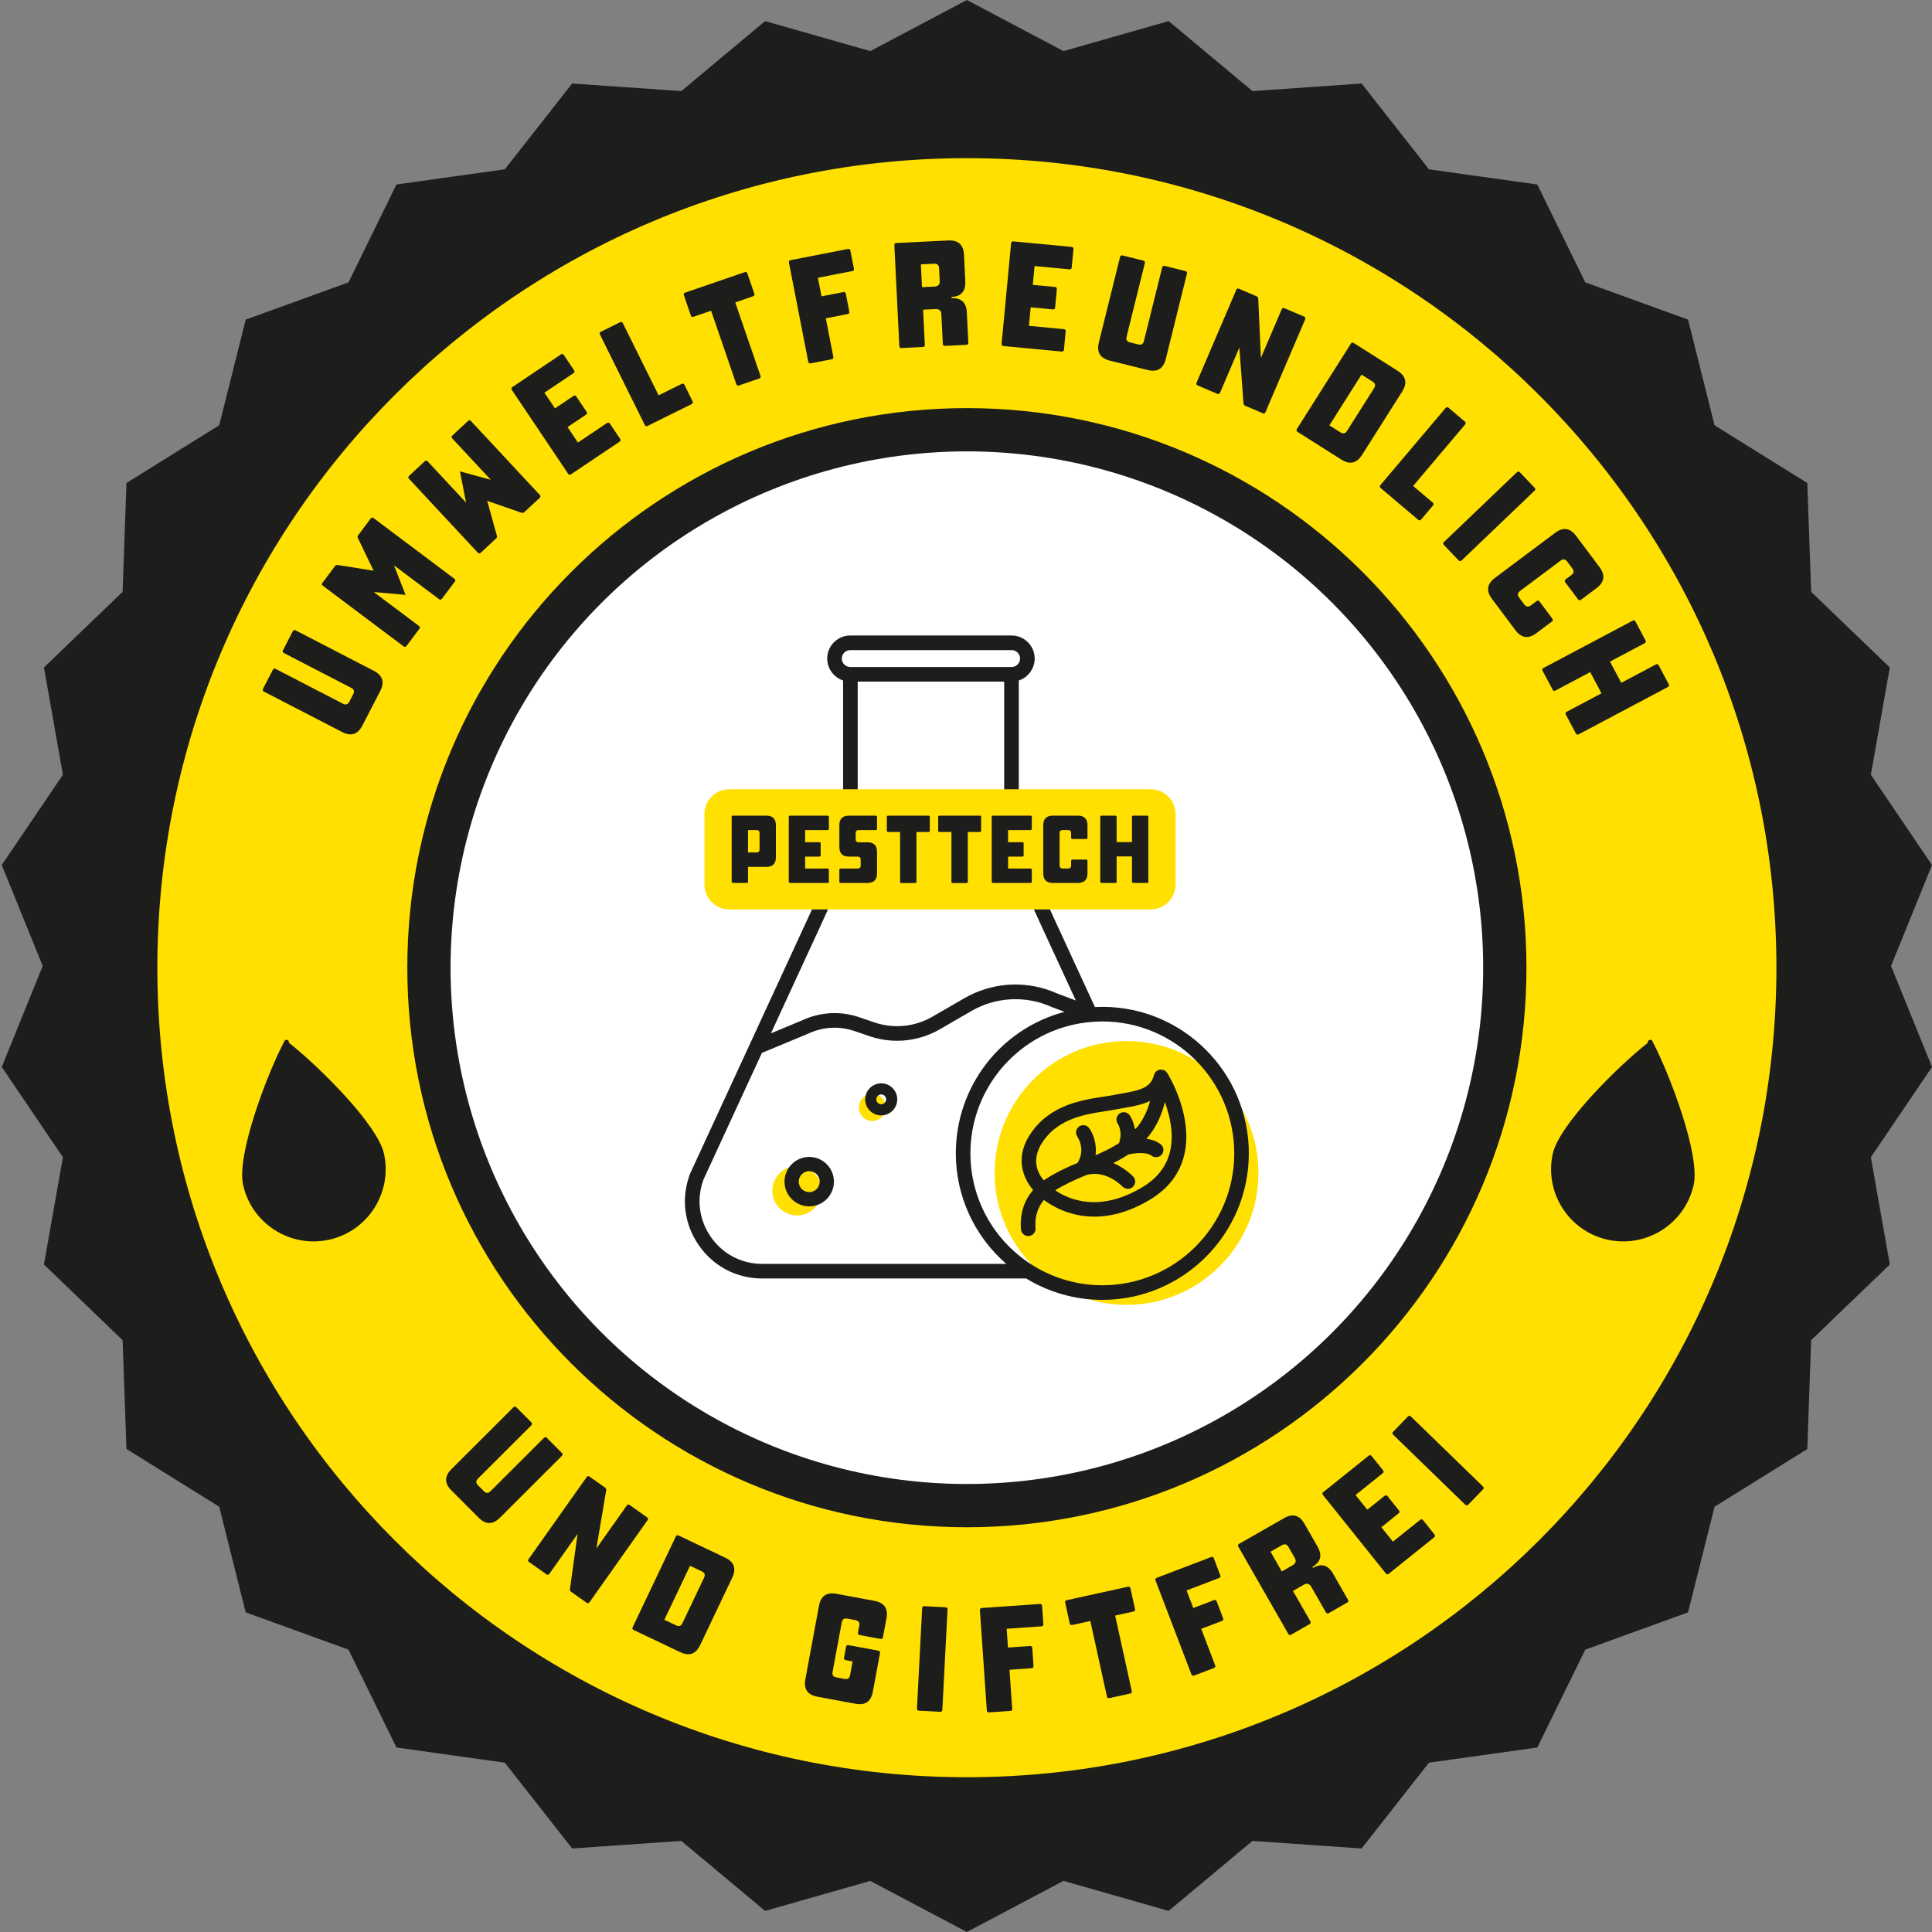 <?xml version="1.0" encoding="utf-8"?>
<!-- Generator: Adobe Illustrator 26.0.1, SVG Export Plug-In . SVG Version: 6.00 Build 0)  -->
<svg version="1.1" id="Ebene_1" xmlns="http://www.w3.org/2000/svg" xmlns:xlink="http://www.w3.org/1999/xlink" x="0px" y="0px"
	 viewBox="0 0 450 450" style="enable-background:new 0 0 450 450;" xml:space="preserve">
<rect x="0" y="0" width="450" height="450" fill="#808080" stroke="none"/>
<style type="text/css">
	.st0{fill:#1D1D1B;}
	.st1{fill:#FFE000;}
	.st2{fill:#FFFFFF;}
</style>
<path class="st0" d="M440.458,225.001L450,201.483l-14.245-21.031l4.424-24.978l-18.328-17.624l-0.893-25.347
	l-21.607-13.446l-6.17-24.61l-23.943-8.68l-11.172-22.794l-25.235-3.536L317.144,19.453l-25.421,1.765
	L272.204,4.917l-24.498,6.988L225.207,0l-22.499,11.903l-24.498-6.986l-19.523,16.299l-25.417-1.765
	l-15.693,19.984l-25.231,3.534L81.171,65.765l-23.939,8.68l-6.17,24.61l-21.607,13.444l-0.896,25.347
	l-18.324,17.624l4.42,24.98L0.41,201.479l9.538,23.518l-9.538,23.52l14.245,21.031l-4.42,24.978
	l18.324,17.624l0.892,25.347l21.607,13.446l6.17,24.61l23.943,8.68l11.172,22.794l25.235,3.536
	l15.689,19.984l25.421-1.765l19.519,16.301l24.498-6.986L225.203,450l22.503-11.903l24.494,6.988
	l19.523-16.301l25.417,1.765l15.693-19.986l25.231-3.534l11.176-22.794l23.939-8.68l6.17-24.61
	l21.607-13.444l0.896-25.349l18.324-17.622l-4.42-24.98L450,248.521L440.458,225.001z"/>
<path class="st1" d="M225.205,36.838c-104.136,0-188.556,84.419-188.556,188.556
	s84.419,188.556,188.556,188.556s188.556-84.419,188.556-188.556S329.342,36.838,225.205,36.838z
	 M225.205,355.728c-71.982,0-130.335-58.353-130.335-130.335c0-71.982,58.353-130.335,130.335-130.335
	s130.335,58.353,130.335,130.335C355.54,297.375,297.187,355.728,225.205,355.728z"/>
<g>
	<path class="st0" d="M65.912,151.447l2.282-4.412c0.15-0.29,0.37-0.36,0.66-0.21l18.206,9.417
		c2.071,1.071,2.571,2.643,1.5,4.714l-4.163,8.047c-1.071,2.071-2.642,2.571-4.714,1.5
		l-18.206-9.417c-0.29-0.15-0.36-0.37-0.21-0.66l2.282-4.412
		c0.15-0.29,0.37-0.36,0.66-0.21l15.69,8.115c0.642,0.332,1.134,0.167,1.477-0.496l0.9-1.74
		c0.332-0.642,0.178-1.129-0.465-1.461l-15.69-8.116C65.832,151.957,65.761,151.737,65.912,151.447z"
		/>
	<path class="st0" d="M78.661,131.594l8.36,1.333l-3.655-7.599c-0.13-0.214-0.112-0.434,0.056-0.658
		l2.919-3.888c0.196-0.261,0.425-0.294,0.686-0.097l18.798,14.112
		c0.261,0.196,0.294,0.425,0.097,0.686l-2.982,3.972c-0.196,0.261-0.424,0.294-0.686,0.097
		l-10.489-7.875l2.704,6.885l-7.415-0.668l10.518,7.896c0.261,0.196,0.294,0.424,0.097,0.686
		l-2.982,3.972c-0.196,0.261-0.424,0.294-0.686,0.098l-18.797-14.113
		c-0.261-0.196-0.294-0.424-0.098-0.686l2.94-3.916C78.171,131.664,78.376,131.585,78.661,131.594z"/>
	<path class="st0" d="M121.464,119.433l-7.994-2.783l2.262,8.123c0.091,0.235,0.033,0.447-0.171,0.637
		l-3.583,3.338c-0.239,0.223-0.47,0.215-0.692-0.025l-16.023-17.199
		c-0.223-0.239-0.214-0.47,0.025-0.692l3.634-3.386c0.238-0.223,0.47-0.214,0.692,0.025l8.941,9.597
		l-1.425-7.277l7.182,1.962l-8.965-9.623c-0.223-0.238-0.214-0.469,0.025-0.692l3.634-3.386
		c0.238-0.223,0.47-0.214,0.692,0.024l16.022,17.199c0.223,0.239,0.214,0.47-0.025,0.692
		l-3.583,3.338C121.958,119.451,121.742,119.493,121.464,119.433z"/>
	<path class="st0" d="M144.298,102.888l-11.296,7.585c-0.271,0.182-0.497,0.138-0.68-0.134l-13.103-19.514
		c-0.182-0.271-0.138-0.497,0.133-0.68l11.296-7.585c0.271-0.182,0.497-0.138,0.68,0.133
		l2.379,3.543c0.182,0.272,0.137,0.498-0.133,0.68l-6.766,4.544l2.457,3.659l4.298-2.886
		c0.271-0.182,0.497-0.137,0.68,0.133l2.379,3.543c0.183,0.272,0.138,0.498-0.133,0.68
		l-4.298,2.886l2.417,3.601l6.766-4.544c0.271-0.181,0.497-0.137,0.68,0.134l2.379,3.543
		C144.613,102.48,144.568,102.706,144.298,102.888z"/>
	<path class="st0" d="M139.968,77.265l4.45-2.206c0.292-0.145,0.511-0.071,0.656,0.221l8.327,16.798
		l5.359-2.657c0.292-0.145,0.511-0.071,0.656,0.221l1.895,3.823
		c0.145,0.293,0.071,0.512-0.221,0.657l-10.248,5.08c-0.292,0.145-0.511,0.072-0.656-0.221
		l-10.44-21.06C139.602,77.629,139.675,77.411,139.968,77.265z"/>
	<path class="st0" d="M160.905,73.476l-1.614-4.698c-0.106-0.308-0.005-0.516,0.304-0.622l13.861-4.762
		c0.309-0.106,0.516-0.005,0.622,0.304l1.614,4.697c0.107,0.309,0.005,0.516-0.304,0.622
		l-4.135,1.421l5.876,17.103c0.107,0.309,0.005,0.516-0.304,0.622l-4.697,1.614
		c-0.309,0.106-0.516,0.005-0.622-0.304l-5.876-17.103l-4.102,1.409
		C161.218,73.886,161.011,73.785,160.905,73.476z"/>
	<path class="st0" d="M188.258,84.241l-4.5-23.071c-0.062-0.32,0.066-0.512,0.387-0.575l13.355-2.605
		c0.32-0.062,0.512,0.067,0.575,0.387l0.817,4.188c0.063,0.321-0.067,0.512-0.387,0.575
		l-7.999,1.56l0.844,4.326l5.081-0.991c0.32-0.062,0.512,0.067,0.575,0.387l0.81,4.154
		c0.062,0.321-0.067,0.512-0.387,0.575l-5.081,0.991l1.748,8.96
		c0.062,0.321-0.067,0.512-0.387,0.575l-4.875,0.951C188.512,84.69,188.321,84.562,188.258,84.241z"/>
	<path class="st0" d="M214.945,80.817l-4.961,0.244c-0.326,0.016-0.497-0.138-0.513-0.465l-1.157-23.477
		c-0.016-0.326,0.138-0.497,0.465-0.513l12.088-0.596c2.329-0.115,3.551,0.993,3.666,3.322l0.303,6.149
		c0.116,2.352-0.956,3.584-3.215,3.696l0.014,0.279c2.259-0.112,3.446,0.998,3.561,3.327
		l0.346,7.022c0.016,0.326-0.139,0.497-0.465,0.513l-4.961,0.245
		c-0.326,0.016-0.497-0.139-0.513-0.465l-0.341-6.917c-0.041-0.839-0.505-1.236-1.389-1.192
		l-2.865,0.142l0.403,8.175C215.426,80.63,215.271,80.801,214.945,80.817z M214.487,61.578l0.262,5.311
		l2.9-0.143c0.862-0.042,1.272-0.483,1.231-1.321l-0.147-2.97
		c-0.036-0.722-0.426-1.064-1.171-1.028L214.487,61.578z"/>
	<path class="st0" d="M247.277,81.884l-13.546-1.281c-0.325-0.031-0.472-0.208-0.441-0.534l2.214-23.401
		c0.031-0.325,0.208-0.472,0.534-0.441l13.546,1.281c0.325,0.031,0.472,0.209,0.442,0.534
		l-0.402,4.248c-0.031,0.325-0.209,0.472-0.534,0.442l-8.114-0.768l-0.415,4.388l5.154,0.488
		c0.325,0.031,0.472,0.209,0.441,0.534l-0.402,4.248c-0.031,0.326-0.209,0.472-0.534,0.442
		l-5.154-0.488l-0.408,4.318l8.114,0.768c0.325,0.031,0.472,0.209,0.442,0.534l-0.402,4.248
		C247.78,81.768,247.602,81.915,247.277,81.884z"/>
	<path class="st0" d="M271.285,61.939l4.821,1.196c0.317,0.078,0.436,0.276,0.358,0.593l-4.933,19.895
		c-0.561,2.263-1.974,3.115-4.237,2.553l-8.793-2.18c-2.263-0.561-3.115-1.973-2.553-4.237
		l4.933-19.895c0.079-0.317,0.276-0.436,0.593-0.358l4.821,1.196
		c0.317,0.078,0.436,0.276,0.358,0.593l-4.252,17.145c-0.174,0.701,0.101,1.142,0.826,1.322
		l1.901,0.471c0.701,0.174,1.139-0.09,1.313-0.792l4.252-17.145
		C270.77,61.98,270.967,61.861,271.285,61.939z"/>
	<path class="st0" d="M278.703,89.132l9.244-21.611c0.128-0.3,0.342-0.387,0.643-0.258l4.116,1.761
		c0.236,0.101,0.357,0.292,0.364,0.573l0.617,13.769l4.842-11.32
		c0.128-0.3,0.342-0.386,0.643-0.257l4.567,1.953c0.3,0.128,0.386,0.343,0.257,0.642
		l-9.243,21.612c-0.128,0.301-0.343,0.386-0.643,0.258l-4.084-1.747
		c-0.258-0.11-0.389-0.306-0.395-0.588l-0.961-12.965l-4.498,10.517
		c-0.128,0.3-0.343,0.386-0.643,0.257l-4.567-1.953C278.661,89.647,278.575,89.433,278.703,89.132z"
		/>
	<path class="st0" d="M312.418,107.044l-10.196-6.455c-0.276-0.175-0.326-0.4-0.151-0.676l12.574-19.86
		c0.174-0.276,0.4-0.326,0.676-0.152l10.196,6.456c1.97,1.247,2.331,2.856,1.084,4.826
		l-9.356,14.777C315.997,107.93,314.387,108.291,312.418,107.044z M317.123,87.253l-7.485,11.821
		l2.601,1.647c0.611,0.387,1.11,0.275,1.496-0.336l6.325-9.989
		c0.387-0.61,0.274-1.11-0.336-1.496L317.123,87.253z"/>
	<path class="st0" d="M337.397,94.979l3.792,3.208c0.249,0.21,0.268,0.441,0.057,0.69l-12.108,14.315
		l4.567,3.862c0.249,0.211,0.268,0.441,0.057,0.69l-2.756,3.258
		c-0.211,0.25-0.441,0.268-0.69,0.058l-8.733-7.387c-0.249-0.211-0.268-0.441-0.057-0.69
		l15.18-17.946C336.918,94.788,337.148,94.768,337.397,94.979z"/>
	<path class="st0" d="M336.328,126.243l16.988-16.246c0.236-0.225,0.466-0.221,0.692,0.015l3.433,3.59
		c0.226,0.236,0.22,0.467-0.015,0.692l-16.988,16.246c-0.236,0.226-0.467,0.22-0.693-0.015
		l-3.433-3.59C336.087,126.699,336.092,126.469,336.328,126.243z"/>
	<path class="st0" d="M367.105,124.815l5.451,7.28c1.397,1.866,1.163,3.499-0.704,4.897l-3.612,2.705
		c-0.261,0.196-0.49,0.162-0.685-0.099l-2.977-3.976c-0.196-0.262-0.163-0.49,0.098-0.686
		l1.344-1.006c0.578-0.433,0.644-0.949,0.197-1.546l-1.174-1.568
		c-0.448-0.598-0.961-0.679-1.539-0.246l-9.464,7.086c-0.579,0.433-0.645,0.948-0.197,1.546
		l1.174,1.568c0.447,0.598,0.96,0.68,1.539,0.247l1.344-1.006c0.261-0.196,0.49-0.163,0.686,0.098
		l2.977,3.976c0.196,0.261,0.163,0.49-0.098,0.686l-3.612,2.705c-1.867,1.397-3.499,1.163-4.896-0.704
		l-5.451-7.28c-1.397-1.866-1.163-3.498,0.704-4.896l14-10.482
		C364.074,122.714,365.707,122.948,367.105,124.815z"/>
	<path class="st0" d="M386.348,154.97l2.328,4.388c0.153,0.288,0.085,0.51-0.203,0.662l-20.765,11.016
		c-0.289,0.153-0.509,0.085-0.662-0.203l-2.328-4.388c-0.153-0.289-0.085-0.509,0.203-0.662
		l8.095-4.295l-2.623-4.944l-8.095,4.295c-0.289,0.154-0.509,0.085-0.662-0.203l-2.328-4.388
		c-0.153-0.289-0.086-0.509,0.203-0.662l20.765-11.016c0.288-0.153,0.508-0.085,0.662,0.203
		l2.328,4.388c0.153,0.288,0.085,0.509-0.203,0.662l-8.064,4.278l2.623,4.944l8.065-4.278
		C385.974,154.614,386.195,154.681,386.348,154.97z"/>
</g>
<g>
	<path class="st0" d="M127.378,334.917l3.493,3.499c0.23,0.23,0.229,0.46-0.001,0.689l-14.442,14.415
		c-1.643,1.64-3.285,1.638-4.924-0.004l-6.371-6.383c-1.64-1.643-1.638-3.285,0.005-4.925
		l14.442-14.415c0.23-0.23,0.46-0.23,0.689,0.001l3.493,3.499
		c0.229,0.23,0.229,0.46-0.001,0.689l-12.446,12.422c-0.51,0.51-0.502,1.026,0.024,1.552
		l1.377,1.38c0.508,0.51,1.017,0.511,1.527,0.002l12.446-12.423
		C126.919,334.687,127.149,334.687,127.378,334.917z"/>
	<path class="st0" d="M123.122,363.154l13.514-19.103c0.188-0.265,0.414-0.304,0.68-0.116l3.639,2.574
		c0.208,0.148,0.285,0.359,0.233,0.634l-2.279,13.531l7.08-10.007
		c0.187-0.265,0.413-0.304,0.679-0.116l4.037,2.856c0.265,0.187,0.304,0.414,0.116,0.679l-13.514,19.103
		c-0.188,0.266-0.414,0.304-0.679,0.116l-3.61-2.554c-0.227-0.161-0.315-0.378-0.262-0.654
		l1.776-12.82l-6.576,9.296c-0.188,0.266-0.414,0.304-0.68,0.116l-4.036-2.856
		C122.973,363.645,122.934,363.42,123.122,363.154z"/>
	<path class="st0" d="M158.443,384.822l-10.85-5.16c-0.294-0.14-0.371-0.355-0.231-0.649l10.048-21.132
		c0.14-0.293,0.356-0.371,0.651-0.231l10.849,5.159c2.096,0.997,2.646,2.544,1.649,4.64
		l-7.477,15.723C162.085,385.269,160.539,385.818,158.443,384.822z M160.724,364.7l-5.982,12.578
		l2.767,1.315c0.649,0.309,1.129,0.139,1.439-0.511l5.054-10.629c0.309-0.649,0.139-1.129-0.511-1.439
		L160.724,364.7z"/>
	<path class="st0" d="M205.087,381.734l-4.862-0.902c-0.319-0.059-0.449-0.248-0.39-0.567l0.305-1.643
		c0.131-0.707-0.157-1.127-0.864-1.258l-1.952-0.362c-0.709-0.131-1.127,0.157-1.258,0.864
		l-2.146,11.572c-0.132,0.707,0.156,1.127,0.864,1.258l1.952,0.362
		c0.707,0.131,1.127-0.157,1.258-0.865l0.597-3.218l-1.609-0.298c-0.319-0.06-0.449-0.248-0.39-0.569
		l0.47-2.533c0.059-0.319,0.248-0.449,0.569-0.39l6.95,1.289c0.319,0.059,0.449,0.249,0.39,0.569
		l-1.671,9.004c-0.423,2.283-1.777,3.211-4.059,2.788l-8.867-1.644
		c-2.282-0.424-3.211-1.777-2.788-4.059l3.175-17.118c0.424-2.283,1.777-3.212,4.06-2.789
		l8.866,1.646c2.283,0.423,3.212,1.777,2.789,4.059l-0.82,4.416
		C205.595,381.664,205.406,381.793,205.087,381.734z"/>
	<path class="st0" d="M213.578,397.938l1.213-23.368c0.016-0.324,0.187-0.478,0.512-0.461l4.938,0.257
		c0.325,0.016,0.479,0.187,0.461,0.512l-1.213,23.368c-0.016,0.325-0.187,0.479-0.512,0.461
		l-4.938-0.256C213.715,398.433,213.561,398.264,213.578,397.938z"/>
	<path class="st0" d="M229.852,398.395l-1.614-23.344c-0.023-0.324,0.128-0.497,0.453-0.519l13.513-0.935
		c0.324-0.022,0.497,0.129,0.519,0.453l0.293,4.238c0.023,0.325-0.129,0.497-0.453,0.52l-8.093,0.56
		l0.302,4.377l5.141-0.355c0.325-0.023,0.497,0.128,0.52,0.453l0.291,4.203
		c0.022,0.325-0.129,0.497-0.453,0.52l-5.141,0.355l0.627,9.066
		c0.022,0.325-0.129,0.497-0.453,0.519l-4.933,0.341C230.048,398.871,229.874,398.72,229.852,398.395z"/>
	<path class="st0" d="M249.163,378.121l-1.061-4.83c-0.07-0.317,0.054-0.512,0.371-0.581l14.25-3.131
		c0.317-0.07,0.511,0.054,0.581,0.371l1.062,4.83c0.07,0.318-0.055,0.512-0.372,0.581
		l-4.251,0.935l3.864,17.583c0.07,0.317-0.055,0.511-0.372,0.581l-4.83,1.061
		c-0.317,0.07-0.511-0.054-0.581-0.371l-3.864-17.583l-4.217,0.926
		C249.426,378.562,249.233,378.439,249.163,378.121z"/>
	<path class="st0" d="M277.502,389.992l-8.349-21.859c-0.116-0.304-0.022-0.514,0.282-0.63l12.653-4.833
		c0.304-0.116,0.514-0.022,0.63,0.281l1.515,3.969c0.116,0.304,0.022,0.513-0.281,0.629
		l-7.579,2.895l1.566,4.098l4.814-1.838c0.303-0.116,0.513-0.022,0.629,0.281l1.503,3.936
		c0.117,0.304,0.022,0.513-0.281,0.629l-4.814,1.839l3.243,8.49
		c0.116,0.304,0.022,0.514-0.282,0.63l-4.619,1.764C277.828,390.389,277.618,390.296,277.502,389.992z"
		/>
	<path class="st0" d="M305.023,378.29l-4.292,2.457c-0.282,0.162-0.503,0.102-0.665-0.18l-11.626-20.308
		c-0.161-0.282-0.102-0.503,0.182-0.665l10.455-5.986c2.014-1.154,3.599-0.723,4.752,1.292
		l3.045,5.318c1.164,2.035,0.77,3.611-1.184,4.73l0.139,0.242c1.954-1.119,3.508-0.67,4.661,1.344
		l3.477,6.074c0.162,0.283,0.102,0.504-0.18,0.666l-4.292,2.457
		c-0.282,0.161-0.503,0.101-0.665-0.181l-3.426-5.983c-0.415-0.725-1.006-0.869-1.771-0.431
		l-2.478,1.419l4.048,7.071C305.365,377.907,305.305,378.129,305.023,378.29z M295.93,361.428
		l2.63,4.593l2.508-1.436c0.746-0.426,0.911-1.003,0.495-1.729l-1.471-2.568
		c-0.356-0.624-0.858-0.752-1.503-0.383L295.93,361.428z"/>
	<path class="st0" d="M334.037,358.082l-10.569,8.473c-0.254,0.203-0.481,0.178-0.684-0.075l-14.637-18.257
		c-0.202-0.253-0.178-0.481,0.075-0.684l10.569-8.473c0.254-0.203,0.482-0.178,0.686,0.075
		l2.657,3.315c0.203,0.254,0.178,0.482-0.075,0.686l-6.33,5.074l2.743,3.423l4.021-3.223
		c0.254-0.203,0.482-0.178,0.686,0.075l2.657,3.314c0.203,0.254,0.178,0.482-0.075,0.686
		l-4.02,3.223l2.701,3.369l6.33-5.074c0.254-0.203,0.482-0.178,0.686,0.075l2.657,3.314
		C334.316,357.65,334.291,357.878,334.037,358.082z"/>
	<path class="st0" d="M341.286,350.475l-16.788-16.3c-0.233-0.226-0.237-0.456-0.01-0.689l3.444-3.547
		c0.226-0.233,0.456-0.236,0.689-0.01l16.788,16.3c0.233,0.226,0.236,0.456,0.01,0.69
		l-3.444,3.547C341.749,350.698,341.519,350.702,341.286,350.475z"/>
</g>
<circle class="st2" cx="225.205" cy="225.393" r="120.258"/>
<path class="st0" d="M384.621,242.251l0.08-0.061l0.146,0.28c0.006,0.012,0.013,0.024,0.019,0.037
	l0.145,0.279c4.113,7.918,10.994,26.286,9.484,33.162c-1.987,9.05-10.968,14.796-20.018,12.808
	c-9.051-1.988-14.797-10.967-12.81-20.017c1.484-6.76,14.997-20.215,22.15-25.859
	c-0.019-0.08-0.022-0.167-0.003-0.253C383.89,242.273,384.325,242.096,384.621,242.251z"/>
<path class="st0" d="M66.489,242.251l-0.08-0.061l-0.146,0.28c-0.006,0.012-0.013,0.024-0.019,0.037
	l-0.145,0.279c-4.113,7.918-10.994,26.286-9.484,33.162c1.987,9.05,10.968,14.796,20.018,12.808
	c9.051-1.988,14.797-10.967,12.81-20.017c-1.484-6.76-14.997-20.215-22.15-25.859
	c0.019-0.08,0.022-0.167,0.003-0.253C67.221,242.273,66.786,242.096,66.489,242.251z"/>
<path class="st1" d="M262.387,303.927c-3.847,0-7.614-0.714-11.196-2.122
	c-1.912-0.751-3.754-1.698-5.475-2.815c-8.8-5.709-14.054-15.349-14.054-25.788
	c0-15.577,11.66-28.692,27.123-30.507c0.487-0.057,0.976-0.102,1.497-0.138
	c0.494-0.034,0.991-0.055,1.49-0.065l0.253-0.007c0.12-0.004,0.241-0.008,0.363-0.008
	c16.942,0,30.725,13.783,30.725,30.725S279.329,303.927,262.387,303.927z"/>
<path class="st1" d="M185.646,283.098c3.174,0,5.756-2.582,5.756-5.756c0-3.175-2.582-5.757-5.756-5.757
	s-5.757,2.583-5.757,5.757C179.89,280.516,182.472,283.098,185.646,283.098z"/>
<path class="st1" d="M203.192,261.089c1.737,0,3.149-1.413,3.149-3.149c0-1.737-1.413-3.15-3.149-3.15
	c-1.737,0-3.149,1.413-3.149,3.15C200.043,259.677,201.456,261.089,203.192,261.089z"/>
<g>
	<path class="st0" d="M188.484,280.983c3.174,0,5.756-2.582,5.756-5.756c0-3.175-2.582-5.757-5.756-5.757
		s-5.757,2.583-5.757,5.757C182.728,278.401,185.31,280.983,188.484,280.983z M188.484,272.785
		c1.347,0,2.442,1.096,2.442,2.443c0,1.347-1.096,2.442-2.442,2.442
		c-1.347,0-2.443-1.095-2.443-2.442C186.042,273.88,187.137,272.785,188.484,272.785z"/>
	<path class="st0" d="M205.253,259.799c2.059,0,3.735-1.676,3.735-3.736c0-2.06-1.676-3.736-3.735-3.736
		c-2.06,0-3.736,1.676-3.736,3.736C201.517,258.123,203.193,259.799,205.253,259.799z M205.253,254.919
		c0.631,0,1.144,0.513,1.144,1.144c0,0.631-0.513,1.144-1.144,1.144c-0.631,0-1.144-0.513-1.144-1.144
		C204.108,255.433,204.622,254.919,205.253,254.919z"/>
	<path class="st0" d="M271.639,250.067L271.639,250.067l0.214-0.178c-0.073-0.111-0.16-0.212-0.282-0.326
		l-0.054-0.049c-0.117-0.097-0.242-0.177-0.417-0.254c-0.116-0.049-0.243-0.086-0.402-0.114
		l-0.114,0.266c-0.002-0-0.003-0.001-0.005-0.001l0.025-0.28l-0.079-0.011
		c-0.273-0.019-0.538,0.037-0.797,0.156l-0.078,0.037c-0.144,0.075-0.263,0.158-0.391,0.279
		c-0.092,0.089-0.176,0.19-0.261,0.323l-0.048,0.079c-0.079,0.142-0.133,0.276-0.145,0.353
		l-0.026,0.069c-0.719,2.961-3.31,3.555-7.483,4.28c-0.659,0.115-1.325,0.231-1.984,0.362
		c-0.68,0.136-1.484,0.259-2.366,0.394c-4.944,0.754-12.416,1.895-16.911,8.612
		c-4.149,6.201-1.1,11.12,0.601,13.122c-2.164,2.514-3.118,5.59-2.834,9.146
		c0.07,0.877,0.814,1.565,1.694,1.565c0.044,0,0.09-0.002,0.137-0.005
		c0.935-0.075,1.635-0.896,1.56-1.831c-0.205-2.566,0.45-4.774,1.95-6.567
		c2.038,1.522,6.111,3.883,11.768,3.883c0.001,0,0.002,0,0.002,0c4.26,0,8.645-1.349,13.033-4.011
		c4.205-2.551,6.859-6.043,7.889-10.378c2.17-9.13-3.709-18.668-3.96-19.07L271.639,250.067z
		 M272.524,268.214c-0.815,3.412-2.948,6.186-6.342,8.245c-10.201,6.189-17.457,2.814-20.398,0.788
		c2.207-1.397,4.678-2.48,7.027-3.47l0.033-0.014c0.167-0.071,4.185-1.651,8.68,2.669
		c0.657,0.629,1.776,0.607,2.405-0.047c0.649-0.676,0.628-1.755-0.047-2.405
		c-1.433-1.378-2.967-2.411-4.567-3.076c1.302-0.652,2.442-1.306,3.468-1.988
		c1.367-0.335,4.201-0.692,5.458,0.277c0.722,0.557,1.829,0.413,2.386-0.308
		c0.572-0.742,0.434-1.813-0.308-2.385c-0.854-0.659-1.96-1.08-3.291-1.252
		c2.056-2.354,3.464-5.162,4.29-8.555C272.48,259.851,273.49,264.167,272.524,268.214z
		 M264.268,262.738c-0.317-1.812-1.105-2.934-1.139-2.981c-0.535-0.752-1.59-0.932-2.351-0.405
		c-0.762,0.529-0.956,1.587-0.434,2.358c0.051,0.075,1.226,1.863,0.293,4.557
		c-1.757,1.13-3.714,2.051-5.461,2.814c0.349-2.635-0.546-5.013-1.467-6.3
		c-0.541-0.754-1.6-0.932-2.361-0.396c-0.761,0.537-0.946,1.598-0.413,2.365
		c0.083,0.12,1.998,2.946,0.054,6.104c-2.806,1.193-5.124,2.281-7.299,3.694
		c-0.191,0.124-0.378,0.25-0.559,0.38c-1.397-1.605-3.087-4.759-0.267-8.973
		c3.662-5.471,9.982-6.436,14.608-7.143c0.898-0.137,1.746-0.267,2.508-0.418
		c0.634-0.127,1.274-0.238,1.907-0.348c1.956-0.34,4.147-0.721,5.991-1.619
		c-0.699,2.583-1.804,4.729-3.366,6.539L264.268,262.738z"/>
	<path class="st0" d="M256.755,234.513c-0.546,0-1.111,0.015-1.724,0.046l-9.595-20.798
		c-4.272-9.261-7.352-16.69-8.073-27.993c-0.055-0.853-0.067-1.246-0.067-1.425V158.493
		c2.191-0.718,3.702-2.785,3.702-5.101c0-2.962-2.409-5.371-5.371-5.371h-37.584
		c-2.961,0-5.371,2.409-5.371,5.371c0,2.316,1.512,4.383,3.703,5.101v25.851
		c0,0.254-0.023,0.733-0.067,1.425c-0.722,11.307-3.802,18.735-8.073,27.993l-27.49,59.582
		c-0.016,0.038-0.032,0.075-0.045,0.111c-2.105,5.61-1.354,11.653,2.059,16.579
		c3.414,4.925,8.808,7.75,14.801,7.75h61.46c5.337,3.259,11.467,4.982,17.733,4.982
		c18.817,0,34.126-15.309,34.126-34.126S275.572,234.513,256.755,234.513z M236.843,154.929
		c-0.079,0.062-0.163,0.118-0.298,0.194c-0.076,0.042-0.156,0.078-0.234,0.108
		c-0.034,0.013-0.069,0.022-0.167,0.051c-0.052,0.016-0.103,0.032-0.155,0.042
		c-0.118,0.022-0.237,0.037-0.361,0.037h-37.584c-0.124,0-0.243-0.015-0.359-0.036
		c-0.055-0.011-0.108-0.028-0.22-0.062c-0.036-0.01-0.071-0.02-0.101-0.031
		c-0.082-0.032-0.161-0.068-0.284-0.134c-0.087-0.05-0.172-0.106-0.251-0.169
		c-0.48-0.379-0.756-0.94-0.756-1.537c0-1.086,0.883-1.97,1.97-1.97h37.584
		c1.086,0,1.97,0.883,1.97,1.97C237.599,153.988,237.323,154.548,236.843,154.929z M191.326,215.186
		c4.427-9.597,7.619-17.308,8.378-29.201c0.049-0.772,0.073-1.309,0.073-1.641v-25.581h34.119v25.581
		c0,0.339,0.024,0.876,0.073,1.641c0.759,11.893,3.951,19.605,8.378,29.201l8.234,17.847l-4.331-1.631
		c-6.547-2.932-13.987-2.77-20.41,0.444c-0.424,0.212-0.843,0.438-1.255,0.677l-7.427,4.294
		c-4.097,2.369-9.016,2.851-13.492,1.322l-3.526-1.204c-4.387-1.497-9.116-1.239-13.302,0.725
		l-7.275,3.023l11.764-25.498V215.186z M188.169,240.791l0.075-0.033
		c3.402-1.602,7.236-1.818,10.797-0.602l3.525,1.204c3.25,1.11,6.757,1.351,10.141,0.697
		c2.177-0.421,4.248-1.192,6.153-2.293l7.427-4.294c5.677-3.28,12.634-3.635,18.608-0.946
		c0.034,0.016,0.067,0.029,0.101,0.042l2.95,1.111c-14.952,3.986-25.316,17.414-25.316,32.964
		c0,9.9,4.273,19.238,11.75,25.743h-56.817c-4.861,0-9.236-2.291-12.004-6.286
		c-2.758-3.979-3.373-8.863-1.696-13.38l13.598-29.474L188.169,240.791z M256.755,299.364
		c-3.847,0-7.614-0.714-11.196-2.122c-1.912-0.751-3.754-1.698-5.475-2.815
		c-8.8-5.709-14.054-15.349-14.054-25.788c0-15.577,11.66-28.692,27.123-30.507
		c0.487-0.057,0.976-0.102,1.497-0.138c0.494-0.034,0.991-0.055,1.49-0.065l0.253-0.007
		c0.12-0.004,0.241-0.008,0.363-0.008c16.942,0,30.725,13.783,30.725,30.725
		S273.697,299.364,256.755,299.364z"/>
</g>
<g>
	<path class="st1" d="M268.019,211.825h-98.149c-3.196,0-5.788-2.591-5.788-5.788v-16.416
		c0-3.196,2.591-5.788,5.788-5.788h98.149c3.196,0,5.788,2.591,5.788,5.788v16.416
		C273.807,209.234,271.215,211.825,268.019,211.825z"/>
	<g>
		<path class="st0" d="M170.42,205.343v-15.048c0-0.209,0.112-0.313,0.336-0.313h7.725
			c1.492,0,2.239,0.747,2.239,2.239v7.457c0,1.493-0.747,2.239-2.239,2.239h-4.255v3.426
			c0,0.209-0.104,0.313-0.313,0.313h-3.157C170.532,205.656,170.42,205.552,170.42,205.343z
			 M174.226,193.34v5.218h1.971c0.478,0,0.717-0.231,0.717-0.694v-3.829
			c0-0.463-0.239-0.694-0.717-0.694H174.226z"/>
		<path class="st0" d="M192.745,205.656h-8.711c-0.209,0-0.313-0.104-0.313-0.313v-15.048
			c0-0.209,0.104-0.313,0.313-0.313h8.711c0.209,0,0.313,0.104,0.313,0.313v2.732
			c0,0.209-0.104,0.313-0.313,0.313h-5.218v2.821h3.314c0.209,0,0.313,0.104,0.313,0.313v2.732
			c0,0.209-0.104,0.313-0.313,0.313h-3.314v2.777h5.218c0.209,0,0.313,0.104,0.313,0.313v2.732
			C193.058,205.552,192.954,205.656,192.745,205.656z"/>
		<path class="st0" d="M202.038,205.656h-6.225c-0.209,0-0.313-0.104-0.313-0.313v-2.732
			c0-0.209,0.104-0.313,0.313-0.313h3.941c0.478,0,0.717-0.231,0.717-0.694v-1.366
			c0-0.478-0.239-0.717-0.717-0.717h-2.015c-1.493,0-2.239-0.746-2.239-2.239v-5.061
			c0-1.492,0.746-2.239,2.239-2.239h6.225c0.209,0,0.313,0.104,0.313,0.313v2.732
			c0,0.209-0.104,0.313-0.313,0.313h-3.964c-0.463,0-0.694,0.232-0.694,0.694v1.455
			c0,0.463,0.231,0.694,0.694,0.694h2.038c1.492,0,2.239,0.747,2.239,2.239v4.994
			C204.277,204.91,203.53,205.656,202.038,205.656z"/>
		<path class="st0" d="M206.561,193.475v-3.18c0-0.209,0.104-0.313,0.314-0.313h9.382
			c0.209,0,0.313,0.104,0.313,0.313v3.18c0,0.209-0.104,0.313-0.313,0.313h-2.799v11.577
			c0,0.209-0.104,0.313-0.314,0.313h-3.18c-0.209,0-0.313-0.104-0.313-0.313v-11.577h-2.777
			C206.666,193.788,206.561,193.683,206.561,193.475z"/>
		<path class="st0" d="M218.519,193.475v-3.18c0-0.209,0.104-0.313,0.314-0.313h9.382
			c0.209,0,0.313,0.104,0.313,0.313v3.18c0,0.209-0.104,0.313-0.313,0.313h-2.799v11.577
			c0,0.209-0.104,0.313-0.314,0.313h-3.18c-0.209,0-0.313-0.104-0.313-0.313v-11.577h-2.777
			C218.623,193.788,218.519,193.683,218.519,193.475z"/>
		<path class="st0" d="M240.016,205.656h-8.711c-0.209,0-0.313-0.104-0.313-0.313v-15.048
			c0-0.209,0.104-0.313,0.313-0.313h8.711c0.209,0,0.313,0.104,0.313,0.313v2.732
			c0,0.209-0.104,0.313-0.313,0.313h-5.218v2.821h3.314c0.209,0,0.313,0.104,0.313,0.313v2.732
			c0,0.209-0.104,0.313-0.313,0.313h-3.314v2.777h5.218c0.209,0,0.313,0.104,0.313,0.313v2.732
			C240.33,205.552,240.225,205.656,240.016,205.656z"/>
		<path class="st0" d="M245.234,189.981h5.822c1.492,0,2.239,0.747,2.239,2.239v2.889
			c0,0.209-0.104,0.313-0.314,0.313h-3.18c-0.209,0-0.313-0.104-0.313-0.313v-1.075
			c0-0.463-0.239-0.694-0.717-0.694h-1.254c-0.478,0-0.717,0.232-0.717,0.694v7.568
			c0,0.463,0.239,0.694,0.717,0.694h1.254c0.478,0,0.717-0.231,0.717-0.694v-1.075
			c0-0.209,0.104-0.313,0.313-0.313h3.18c0.209,0,0.314,0.104,0.314,0.313v2.889
			c0,1.493-0.747,2.239-2.239,2.239h-5.822c-1.493,0-2.239-0.746-2.239-2.239V192.22
			C242.994,190.728,243.74,189.981,245.234,189.981z"/>
		<path class="st0" d="M263.976,189.981h3.18c0.209,0,0.313,0.104,0.313,0.313v15.048
			c0,0.209-0.104,0.313-0.313,0.313h-3.18c-0.209,0-0.313-0.104-0.313-0.313v-5.867h-3.583v5.867
			c0,0.209-0.104,0.313-0.313,0.313h-3.18c-0.209,0-0.314-0.104-0.314-0.313v-15.048
			c0-0.209,0.104-0.313,0.314-0.313h3.18c0.209,0,0.313,0.104,0.313,0.313v5.845h3.583v-5.845
			C263.663,190.086,263.767,189.981,263.976,189.981z"/>
	</g>
</g>
</svg>
